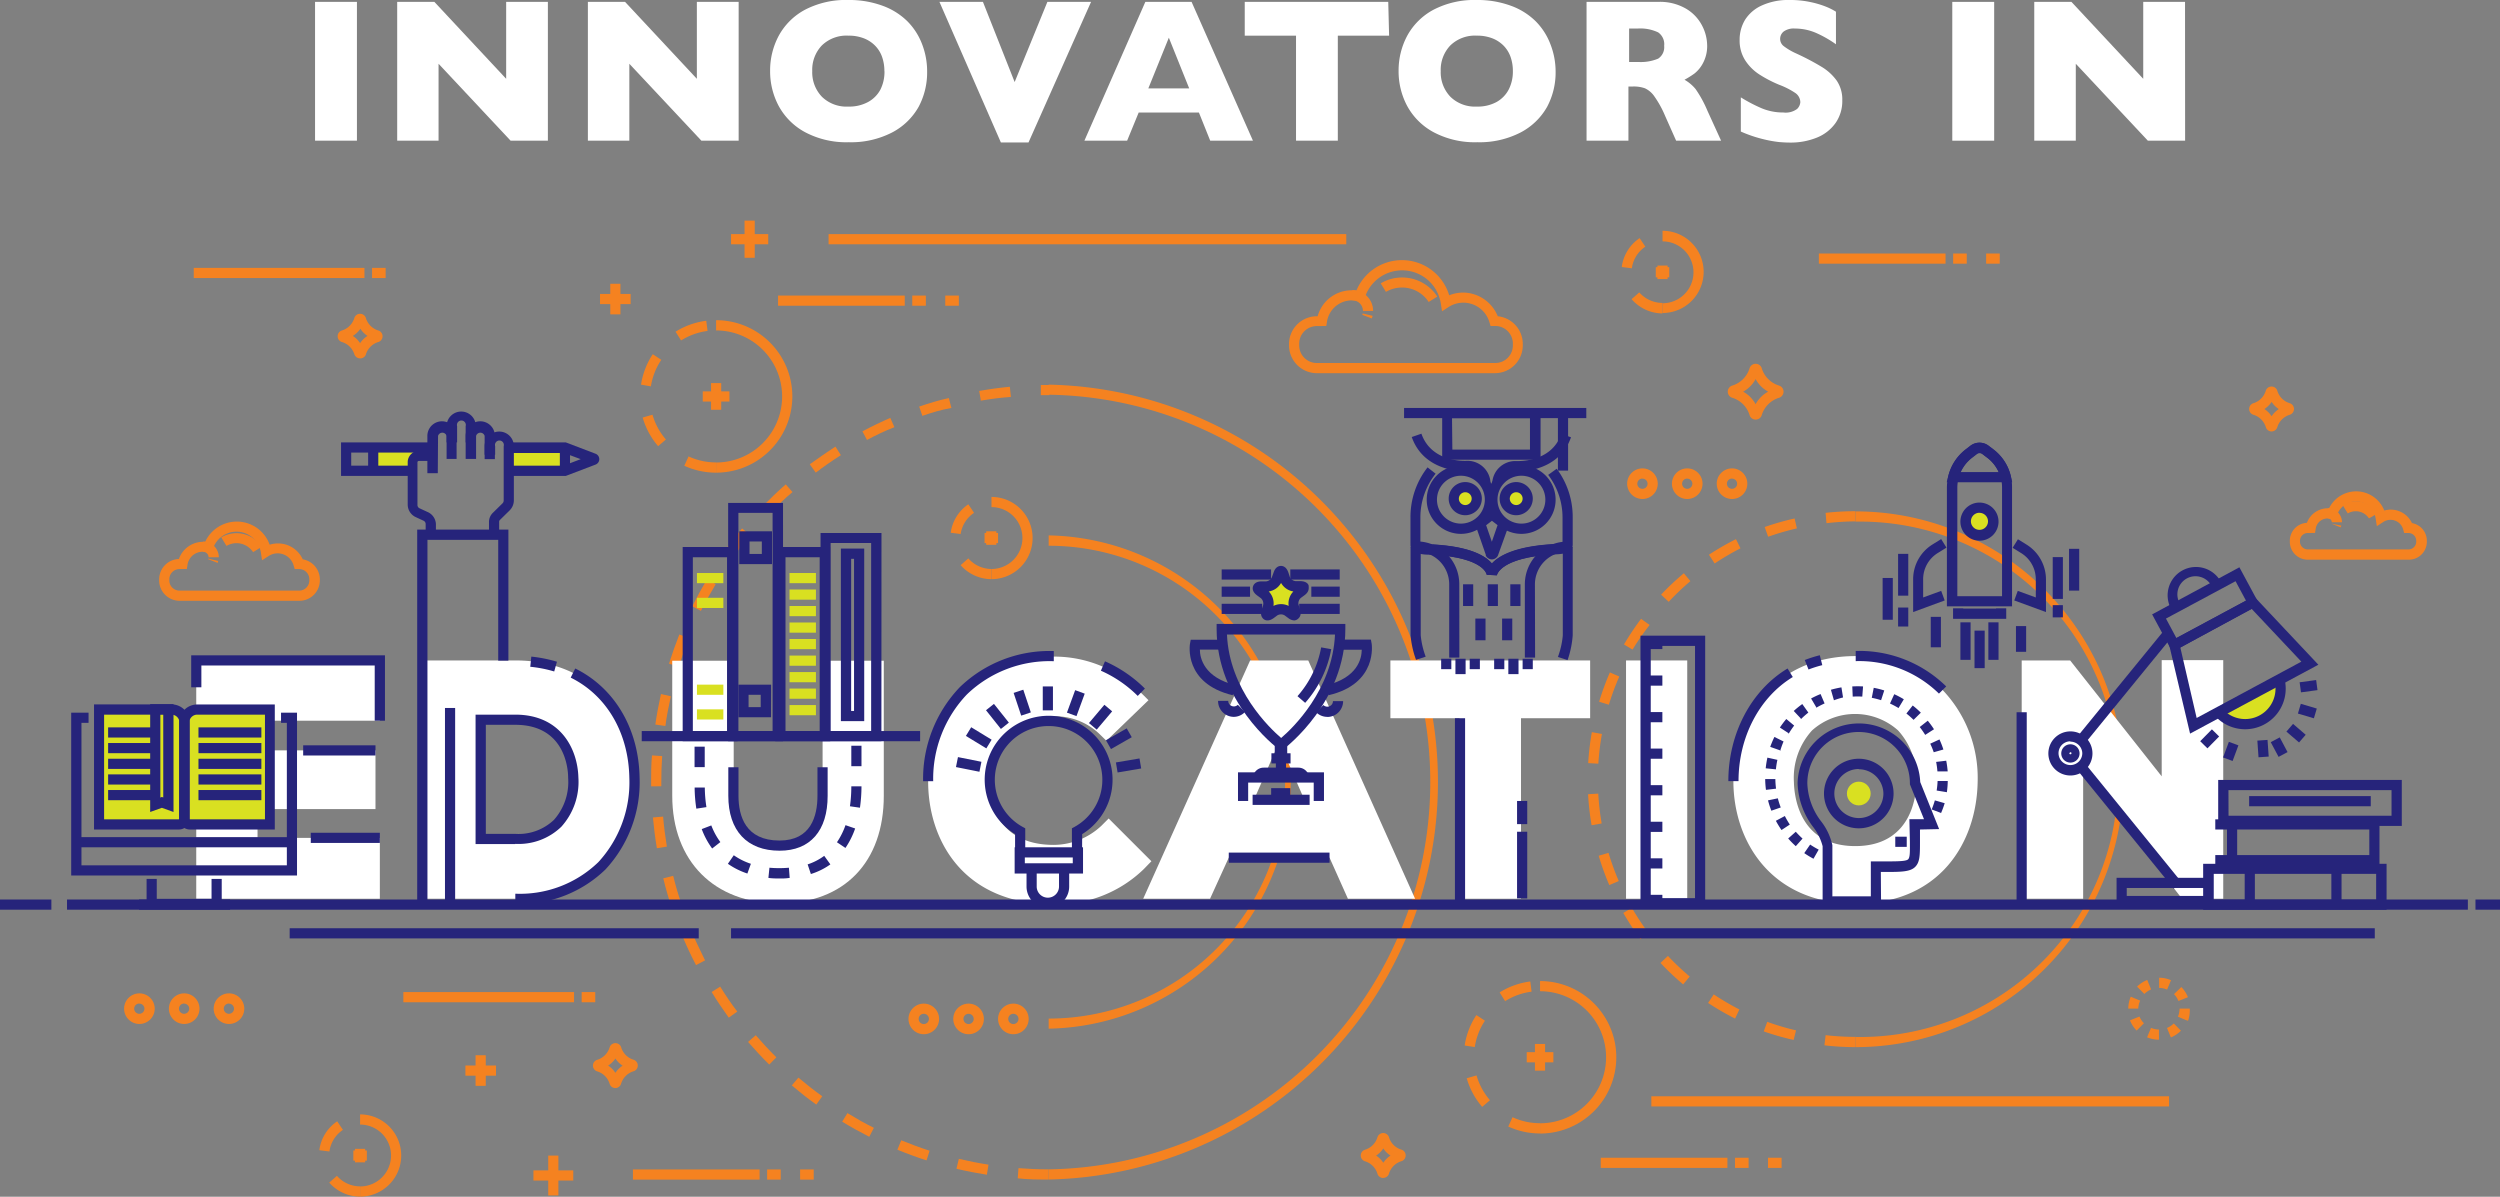 <svg xmlns="http://www.w3.org/2000/svg" viewBox="0 0 292.49 140.01"><rect x="0" y="0" width="292.49" height="140.01" fill="#808080" stroke="none"/><defs><style>.cls-1{fill:#fff;}.cls-2{fill:#f58220;}.cls-3{fill:#26247b;}.cls-4{fill:#d9e021;}</style></defs><title>img-banner-title-sm</title><g id="Layer_2" data-name="Layer 2"><g id="Layer_1-2" data-name="Layer 1"><path class="cls-1" d="M41.76,16.46h-4.9V.22h4.9Z"/><path class="cls-1" d="M64.1,16.46H59.74l-8.43-9v9H46.47V.22h4.35l8.4,9v-9H64.1Z"/><path class="cls-1" d="M86.42,16.46H82.06l-8.43-9v9H68.78V.22h4.35l8.4,9v-9h4.89Z"/><path class="cls-1" d="M108.47,8.33a8.55,8.55,0,0,1-1,4.18,7.58,7.58,0,0,1-3.12,3,10.47,10.47,0,0,1-5.05,1.13,10.27,10.27,0,0,1-5.1-1.17,7.62,7.62,0,0,1-3.1-3.08,8.6,8.6,0,0,1-1-4.09,8.62,8.62,0,0,1,1-4.1,7.55,7.55,0,0,1,3.1-3.07A10.34,10.34,0,0,1,99.25,0a11.27,11.27,0,0,1,4,.67,8,8,0,0,1,2.9,1.81,7.62,7.62,0,0,1,1.72,2.66A8.79,8.79,0,0,1,108.47,8.33Zm-5,0a4.94,4.94,0,0,0-.27-1.67,3.56,3.56,0,0,0-.81-1.31,3.78,3.78,0,0,0-1.33-.87,4.92,4.92,0,0,0-1.82-.31,4.13,4.13,0,0,0-3.09,1.15,4.12,4.12,0,0,0-1.12,3,4.13,4.13,0,0,0,1.13,3,4.12,4.12,0,0,0,3.09,1.15,4.62,4.62,0,0,0,2.3-.53A3.55,3.55,0,0,0,103,10.49,4.61,4.61,0,0,0,103.48,8.33Z"/><path class="cls-1" d="M127.65.22l-7.32,16.45h-3.23L109.91.22H115l3.71,9.38L122.54.22Z"/><path class="cls-1" d="M146.59,16.46h-5l-1.32-3.29h-7.05l-1.35,3.29h-5L134,.22h5.41Zm-7.46-6.12-2.38-5.93-2.4,5.93Z"/><path class="cls-1" d="M162.52,4.17h-6V16.46h-4.89V4.17h-6V.22h16.79Z"/><path class="cls-1" d="M182,8.33a8.55,8.55,0,0,1-1,4.18,7.58,7.58,0,0,1-3.12,3,10.47,10.47,0,0,1-5.05,1.13,10.27,10.27,0,0,1-5.1-1.17,7.62,7.62,0,0,1-3.1-3.08,8.6,8.6,0,0,1-1-4.09,8.62,8.62,0,0,1,1-4.1,7.55,7.55,0,0,1,3.1-3.07A10.34,10.34,0,0,1,172.76,0a11.27,11.27,0,0,1,4,.67,8,8,0,0,1,2.9,1.81,7.62,7.62,0,0,1,1.72,2.66A8.79,8.79,0,0,1,182,8.33Zm-5,0a4.94,4.94,0,0,0-.27-1.67,3.56,3.56,0,0,0-.81-1.31,3.78,3.78,0,0,0-1.33-.87,4.92,4.92,0,0,0-1.82-.31,4.13,4.13,0,0,0-3.09,1.15,4.12,4.12,0,0,0-1.12,3,4.13,4.13,0,0,0,1.13,3,4.12,4.12,0,0,0,3.09,1.15,4.62,4.62,0,0,0,2.3-.53,3.55,3.55,0,0,0,1.44-1.48A4.61,4.61,0,0,0,177,8.33Z"/><path class="cls-1" d="M201.36,16.46h-5.26l-1.28-2.88a12,12,0,0,0-1.27-2.31,2.73,2.73,0,0,0-1.1-.94,3.89,3.89,0,0,0-1.38-.21h-.55v6.34h-4.9V.22H194a6.06,6.06,0,0,1,3.3.82,4.92,4.92,0,0,1,1.86,2,5.11,5.11,0,0,1,.57,2.23,4.21,4.21,0,0,1-.47,2.08,3.81,3.81,0,0,1-1,1.24,9.92,9.92,0,0,1-1.18.74,4.68,4.68,0,0,1,1.29,1.08,13.62,13.62,0,0,1,1.39,2.54ZM194.7,5.36A1.68,1.68,0,0,0,194,3.79a4.86,4.86,0,0,0-2.4-.45h-1V7.25h1.05A5.29,5.29,0,0,0,194,6.86,1.6,1.6,0,0,0,194.7,5.36Z"/><path class="cls-1" d="M215.54,11.74a4.48,4.48,0,0,1-.78,2.64,4.93,4.93,0,0,1-2.17,1.71,8.13,8.13,0,0,1-3.2.59q-.5,0-1.24-.06a14,14,0,0,1-1.95-.36,15.27,15.27,0,0,1-2.53-.87v-4a17.82,17.82,0,0,0,2.42,1.27,6.47,6.47,0,0,0,2.55.5,2.23,2.23,0,0,0,1.62-.42,1.22,1.22,0,0,0,.37-.78,1.33,1.33,0,0,0-.63-1.11,9,9,0,0,0-1.84-.93,14.55,14.55,0,0,1-2.34-1.22,5.55,5.55,0,0,1-1.65-1.66,4.27,4.27,0,0,1-.64-2.36,4.48,4.48,0,0,1,.64-2.37,4.48,4.48,0,0,1,2-1.69A7.46,7.46,0,0,1,209.39,0a11.28,11.28,0,0,1,2.51.26,10.88,10.88,0,0,1,1.9.59,7.59,7.59,0,0,1,1,.52V5.18a13.36,13.36,0,0,0-2.22-1.28A6.2,6.2,0,0,0,210,3.34a2,2,0,0,0-1.32.35,1.1,1.1,0,0,0-.41.87,1.06,1.06,0,0,0,.41.83,7.2,7.2,0,0,0,1.46.86,29.26,29.26,0,0,1,3,1.58,5.93,5.93,0,0,1,1.76,1.62A3.92,3.92,0,0,1,215.54,11.74Z"/><path class="cls-1" d="M233.31,16.46h-4.9V.22h4.9Z"/><path class="cls-1" d="M255.65,16.46h-4.36l-8.43-9v9H238V.22h4.35l8.4,9v-9h4.89Z"/><path class="cls-2" d="M217.09,122.51a31.72,31.72,0,0,1-3.64-.21l.14-1.19a30.58,30.58,0,0,0,3.51.2Zm-7.24-.84a31.31,31.31,0,0,1-3.5-1l.41-1.12a30.13,30.13,0,0,0,3.37,1Zm-6.85-2.5a31.46,31.46,0,0,1-3.16-1.83l.66-1a30.29,30.29,0,0,0,3,1.76Zm-6.08-4a31.73,31.73,0,0,1-2.65-2.51l.87-.82a30.53,30.53,0,0,0,2.55,2.41Zm-5-5.31a31.54,31.54,0,0,1-2-3.05l1-.6a30.3,30.3,0,0,0,1.93,2.93Zm-3.64-6.31a31.27,31.27,0,0,1-1.24-3.43l1.15-.34a30,30,0,0,0,1.2,3.3Zm-2.07-7a31.61,31.61,0,0,1-.41-3.63l1.19-.07a30.39,30.39,0,0,0,.4,3.49Zm.79-7.2-1.19-.07a31.66,31.66,0,0,1,.43-3.62l1.18.21A30.36,30.36,0,0,0,187,89.35Zm1.23-6.9-1.14-.35a31.29,31.29,0,0,1,1.26-3.43l1.1.48A30,30,0,0,0,188.23,82.45ZM191,76l-1-.6a31.55,31.55,0,0,1,2-3l1,.72A30.16,30.16,0,0,0,191,76Zm4.21-5.61-.87-.82a31.62,31.62,0,0,1,2.66-2.5l.77.92A30.42,30.42,0,0,0,195.23,70.41Zm5.38-4.49-.65-1a31.37,31.37,0,0,1,3.16-1.82l.53,1.07A30.27,30.27,0,0,0,200.62,65.92Zm6.27-3.12-.4-1.12a31.06,31.06,0,0,1,3.5-1l.27,1.16A29.92,29.92,0,0,0,206.89,62.79Zm6.83-1.58L213.59,60a31.68,31.68,0,0,1,3.49-.19h0V61h0A30.52,30.52,0,0,0,213.72,61.21Z"/><path class="cls-2" d="M217.09,122.51v-1.19a30.15,30.15,0,1,0,0-60.29V59.83a31.34,31.34,0,1,1,0,62.68Z"/><path class="cls-2" d="M83.78,55.3a8.85,8.85,0,0,1-3.72-.81l.5-1.09a7.66,7.66,0,0,0,3.22.7ZM77,52.2a8.84,8.84,0,0,1-1.81-3.35l1.15-.33a7.65,7.65,0,0,0,1.57,2.9Zm-.87-7L75,45a8.82,8.82,0,0,1,1.37-3.56l1,.66A7.63,7.63,0,0,0,76.15,45.22Zm3.54-5.39-.63-1a8.82,8.82,0,0,1,3.59-1.28l.15,1.19A7.63,7.63,0,0,0,79.69,39.83Z"/><path class="cls-2" d="M83.78,55.3V54.11a7.72,7.72,0,0,0,0-15.45V37.46a8.92,8.92,0,0,1,0,17.84Z"/><path class="cls-2" d="M122.69,138c-1.21,0-2.43,0-3.62-.14l.09-1.19c1.17.09,2.36.14,3.53.14Zm-7.23-.56c-1.19-.19-2.39-.42-3.56-.7l.28-1.16c1.14.27,2.31.5,3.47.68Zm-7.06-1.68c-1.15-.37-2.29-.79-3.41-1.25l.45-1.1c1.09.45,2.2.86,3.32,1.22ZM101.7,133c-1.08-.55-2.14-1.14-3.17-1.77l.62-1c1,.61,2,1.19,3.09,1.72Zm-6.2-3.77c-1-.71-1.94-1.46-2.86-2.24l.77-.91c.9.76,1.83,1.49,2.79,2.18ZM90,124.55c-.86-.85-1.69-1.74-2.48-2.65l.9-.78c.77.89,1.58,1.76,2.41,2.58Zm-4.74-5.49c-.71-1-1.4-2-2-3l1-.63c.62,1,1.29,2,2,2.92Zm-3.83-6.15c-.56-1.07-1.08-2.17-1.54-3.28l1.1-.47c.46,1.08,1,2.15,1.5,3.2Zm-2.83-6.67c-.38-1.14-.72-2.32-1-3.48l1.16-.29c.28,1.14.61,2.28,1,3.39Zm-1.75-7c-.2-1.19-.35-2.4-.46-3.6l1.19-.1c.1,1.17.25,2.35.44,3.51ZM76.18,92q0-.24,0-.48c0-1,0-2.1.1-3.14l1.19.08c-.07,1-.1,2-.1,3.06,0,.16,0,.31,0,.47Zm1.67-7.06-1.18-.17c.17-1.19.4-2.4.66-3.57l1.16.26C78.24,82.59,78,83.76,77.85,84.92ZM79.41,78l-1.14-.35c.36-1.15.77-2.3,1.21-3.42l1.11.44C80.16,75.79,79.76,76.91,79.41,78ZM82,71.47,81,70.94c.53-1.08,1.12-2.15,1.73-3.19l1,.61C83.12,69.37,82.55,70.41,82,71.47Zm3.61-6.07-1-.69c.69-1,1.44-2,2.21-2.88l.92.76C87,63.49,86.33,64.43,85.65,65.39ZM90.16,60l-.86-.83c.84-.86,1.72-1.71,2.63-2.5l.79.9C91.84,58.29,91,59.11,90.16,60Zm5.3-4.68-.72-1c1-.72,2-1.42,3-2.07l.64,1C97.37,53.89,96.4,54.57,95.46,55.28Zm6-3.8-.56-1.05c1.06-.57,2.16-1.1,3.26-1.58l.48,1.09C103.52,50.41,102.45,50.93,101.42,51.48Zm6.47-2.82-.39-1.13c1.14-.39,2.31-.75,3.47-1l.3,1.16C110.13,47.93,109,48.28,107.89,48.66Zm6.84-1.78-.21-1.18c1.18-.21,2.39-.38,3.59-.49l.12,1.19C117.06,46.52,115.88,46.68,114.72,46.88Zm7-.69,0-1.19h1v1.19Z"/><path class="cls-2" d="M122.69,138v-1.19a45.32,45.32,0,0,0,0-90.63V45a46.51,46.51,0,0,1,0,93Z"/><path class="cls-2" d="M122.69,120.36v-1.19a27.66,27.66,0,0,0,0-55.32V62.64a28.86,28.86,0,0,1,0,57.71Z"/><path class="cls-2" d="M252.59,121.64a3.61,3.61,0,0,1-1.39-.28l.46-1.1a2.42,2.42,0,0,0,.93.19Zm1.39-.27-.45-1.1a2.43,2.43,0,0,0,.79-.53l.84.85A3.61,3.61,0,0,1,254,121.37Zm-4-.8a3.6,3.6,0,0,1-.78-1.19l1.11-.45a2.42,2.42,0,0,0,.52.79Zm5.93-1.16-1.1-.46A2.42,2.42,0,0,0,255,118h1.19A3.62,3.62,0,0,1,256,119.41ZM250.17,118H249a3.62,3.62,0,0,1,.29-1.39l1.1.46A2.44,2.44,0,0,0,250.17,118Zm4.7-.89a2.41,2.41,0,0,0-.52-.8l.86-.83a3.61,3.61,0,0,1,.77,1.19Zm-4-.83-.84-.85a3.61,3.61,0,0,1,1.19-.78l.45,1.11A2.42,2.42,0,0,0,250.9,116.27Zm2.67-.5a2.41,2.41,0,0,0-.93-.2v-1.19a3.6,3.6,0,0,1,1.39.29Z"/><rect class="cls-2" x="47.19" y="116.07" width="19.97" height="1.19"/><rect class="cls-2" x="68.05" y="116.07" width="1.59" height="1.19"/><rect class="cls-2" x="22.67" y="31.34" width="19.97" height="1.19"/><rect class="cls-2" x="43.53" y="31.34" width="1.59" height="1.19"/><rect class="cls-2" x="91.03" y="34.58" width="14.82" height="1.19"/><rect class="cls-2" x="106.73" y="34.58" width="1.59" height="1.19"/><rect class="cls-2" x="110.59" y="34.58" width="1.59" height="1.19"/><rect class="cls-2" x="74.05" y="136.82" width="14.82" height="1.19"/><rect class="cls-2" x="89.75" y="136.82" width="1.59" height="1.19"/><rect class="cls-2" x="93.61" y="136.82" width="1.59" height="1.19"/><rect class="cls-2" x="212.8" y="29.66" width="14.82" height="1.19"/><rect class="cls-2" x="228.51" y="29.66" width="1.59" height="1.19"/><rect class="cls-2" x="232.37" y="29.66" width="1.59" height="1.19"/><rect class="cls-2" x="96.94" y="27.39" width="60.57" height="1.19"/><rect class="cls-2" x="187.28" y="135.45" width="14.82" height="1.19"/><rect class="cls-2" x="202.99" y="135.45" width="1.59" height="1.19"/><rect class="cls-2" x="206.85" y="135.45" width="1.59" height="1.19"/><rect class="cls-2" x="193.2" y="128.26" width="60.57" height="1.19"/><rect class="cls-2" x="70.2" y="34.39" width="3.58" height="1.19"/><rect class="cls-2" x="71.4" y="33.2" width="1.19" height="3.58"/><rect class="cls-2" x="54.45" y="124.66" width="3.58" height="1.19"/><rect class="cls-2" x="55.64" y="123.46" width="1.19" height="3.58"/><rect class="cls-2" x="62.41" y="136.93" width="4.66" height="1.19"/><rect class="cls-2" x="64.14" y="135.2" width="1.19" height="4.66"/><rect class="cls-2" x="85.53" y="27.39" width="4.35" height="1.19"/><rect class="cls-2" x="87.11" y="25.81" width="1.19" height="4.35"/><rect class="cls-2" x="82.22" y="45.79" width="3.12" height="1.19"/><rect class="cls-2" x="83.19" y="44.82" width="1.19" height="3.12"/><path class="cls-2" d="M194.51,36.67A4.82,4.82,0,0,1,190.89,35l.9-.79a3.62,3.62,0,0,0,2.72,1.23Zm-3.59-5.28-1.18-.15a4.81,4.81,0,0,1,2.09-3.38l.67,1A3.62,3.62,0,0,0,190.92,31.39Z"/><path class="cls-2" d="M194.51,36.67V35.48a3.62,3.62,0,1,0,0-7.24V27a4.81,4.81,0,1,1,0,9.62Z"/><rect class="cls-2" x="193.72" y="31.26" width="1.58" height="1.19"/><rect class="cls-2" x="193.91" y="31.07" width="1.19" height="1.58"/><path class="cls-2" d="M116,67.76a4.82,4.82,0,0,1-3.61-1.64l.9-.79A3.62,3.62,0,0,0,116,66.57Zm-3.59-5.28-1.18-.15A4.81,4.81,0,0,1,113.29,59l.67,1A3.62,3.62,0,0,0,112.39,62.48Z"/><path class="cls-2" d="M116,67.76V66.57a3.62,3.62,0,0,0,0-7.24V58.14a4.81,4.81,0,0,1,0,9.62Z"/><rect class="cls-2" x="115.19" y="62.35" width="1.58" height="1.19"/><rect class="cls-2" x="115.38" y="62.16" width="1.19" height="1.58"/><path class="cls-2" d="M42.13,140a4.82,4.82,0,0,1-3.61-1.64l.9-.79a3.62,3.62,0,0,0,2.72,1.23Zm-3.59-5.28-1.18-.15a4.81,4.81,0,0,1,2.09-3.38l.67,1A3.62,3.62,0,0,0,38.54,134.73Z"/><path class="cls-2" d="M42.13,140v-1.19a3.62,3.62,0,1,0,0-7.24v-1.19a4.81,4.81,0,1,1,0,9.62Z"/><rect class="cls-2" x="41.34" y="134.6" width="1.58" height="1.19"/><rect class="cls-2" x="41.53" y="134.41" width="1.19" height="1.58"/><path class="cls-2" d="M180.18,132.61a8.85,8.85,0,0,1-3.72-.81l.5-1.09a7.66,7.66,0,0,0,3.22.7Zm-6.77-3.11a8.84,8.84,0,0,1-1.81-3.35l1.15-.33a7.65,7.65,0,0,0,1.57,2.9Zm-.87-7-1.18-.18a8.82,8.82,0,0,1,1.37-3.56l1,.66A7.63,7.63,0,0,0,172.54,122.53Zm3.54-5.39-.63-1a8.81,8.81,0,0,1,3.59-1.28l.15,1.19A7.62,7.62,0,0,0,176.08,117.14Z"/><path class="cls-2" d="M180.18,132.61v-1.19a7.72,7.72,0,0,0,0-15.45v-1.19a8.92,8.92,0,0,1,0,17.84Z"/><rect class="cls-2" x="178.62" y="123.1" width="3.12" height="1.19"/><rect class="cls-2" x="179.58" y="122.14" width="1.19" height="3.12"/><g id="_Group_" data-name="&lt;Group&gt;"><g id="_Group_2" data-name="&lt;Group&gt;"><path class="cls-2" d="M29.61,64.6a2.31,2.31,0,0,0-3.11-.73l-.61-1a3.5,3.5,0,0,1,4.72,1.11Z"/></g><g id="_Group_3" data-name="&lt;Group&gt;"><path class="cls-2" d="M35,70.29H21a2.39,2.39,0,0,1-2.38-2.38v-.13a2.39,2.39,0,0,1,2.31-2.38,3,3,0,0,1,3.07-2,4.08,4.08,0,0,1,7.55.33,3.13,3.13,0,0,1,1-.15,3.16,3.16,0,0,1,2.87,1.86,2.39,2.39,0,0,1,2,2.36v.13A2.39,2.39,0,0,1,35,70.29ZM21,66.58a1.19,1.19,0,0,0-1.19,1.19v.13A1.19,1.19,0,0,0,21,69.1H35a1.19,1.19,0,0,0,1.19-1.19v-.13A1.19,1.19,0,0,0,35,66.58h-.52l-.13-.43a1.94,1.94,0,0,0-2.92-1.1l-.77.5-.14-.91a2.89,2.89,0,0,0-5.61-.42l-.17.55-.56-.15a1.78,1.78,0,0,0-2.24,1.45l-.08.5Z"/></g><g id="_Group_4" data-name="&lt;Group&gt;"><path class="cls-2" d="M25.47,65.86l-1.11-.43,0-.08,1.16.28A1.8,1.8,0,0,1,25.47,65.86Z"/></g><g id="_Group_5" data-name="&lt;Group&gt;"><path class="cls-2" d="M25.6,65.2H24.4a.64.64,0,0,0-.64-.64V63.36A1.84,1.84,0,0,1,25.6,65.2Z"/></g></g><g id="_Group_6" data-name="&lt;Group&gt;"><g id="_Group_7" data-name="&lt;Group&gt;"><path class="cls-2" d="M167.15,35.33a3.72,3.72,0,0,0-5-1.18l-.61-1a4.91,4.91,0,0,1,6.62,1.55Z"/></g><g id="_Group_8" data-name="&lt;Group&gt;"><path class="cls-2" d="M174.91,43.66H154.06a3.26,3.26,0,0,1-3.25-3.25v-.2A3.26,3.26,0,0,1,154.06,37h.1a4.12,4.12,0,0,1,4.53-3,5.77,5.77,0,0,1,10.86.55,4.35,4.35,0,0,1,1.63-.32A4.41,4.41,0,0,1,175.23,37a3.26,3.26,0,0,1,2.93,3.24v.2A3.26,3.26,0,0,1,174.91,43.66Zm-20.85-5.51A2.06,2.06,0,0,0,152,40.21v.2a2.06,2.06,0,0,0,2.06,2.06h20.85A2.06,2.06,0,0,0,177,40.4v-.2a2.06,2.06,0,0,0-2.06-2.06h-.55l-.13-.43a3.18,3.18,0,0,0-4.78-1.79l-.77.5-.14-.91a4.58,4.58,0,0,0-8.9-.66l-.17.55-.56-.15a2.94,2.94,0,0,0-3.69,2.39l-.08.5Z"/></g><g id="_Group_9" data-name="&lt;Group&gt;"><path class="cls-2" d="M160.49,37.26l-1.11-.43a1.25,1.25,0,0,0,.05-.16l1.16.28A2.48,2.48,0,0,1,160.49,37.26Z"/></g><g id="_Group_10" data-name="&lt;Group&gt;"><path class="cls-2" d="M160.65,36.38h-1.19a1.25,1.25,0,0,0-1.25-1.25V33.94A2.44,2.44,0,0,1,160.65,36.38Z"/></g></g><g id="_Group_11" data-name="&lt;Group&gt;"><g id="_Group_12" data-name="&lt;Group&gt;"><path class="cls-2" d="M277.16,60.65a1.84,1.84,0,0,0-2.48-.58l-.61-1a3,3,0,0,1,4.1,1Z"/></g><g id="_Group_13" data-name="&lt;Group&gt;"><path class="cls-2" d="M281.77,65.48H270a2.1,2.1,0,0,1-2.1-2.1v-.11a2.1,2.1,0,0,1,2-2.1,2.61,2.61,0,0,1,2.59-1.7,3.53,3.53,0,0,1,6.46.26,2.74,2.74,0,0,1,3.24,1.47,2.1,2.1,0,0,1,1.74,2.07v.11A2.1,2.1,0,0,1,281.77,65.48ZM270,62.36a.91.91,0,0,0-.91.9v.11a.91.91,0,0,0,.91.91h11.79a.91.91,0,0,0,.9-.91v-.11a.91.91,0,0,0-.9-.9h-.51l-.12-.43a1.54,1.54,0,0,0-2.31-.87l-.77.5-.14-.91a2.33,2.33,0,0,0-4.53-.34l-.17.55-.55-.15a1.4,1.4,0,0,0-1.76,1.14l-.08.5Z"/></g><g id="_Group_14" data-name="&lt;Group&gt;"><path class="cls-2" d="M273.85,61.7l-1.11-.44,1.18.23A1.61,1.61,0,0,1,273.85,61.7Z"/></g><g id="_Group_15" data-name="&lt;Group&gt;"><path class="cls-2" d="M274,61.1h-1.19a.45.45,0,0,0-.45-.45V59.46A1.64,1.64,0,0,1,274,61.1Z"/></g></g><path class="cls-2" d="M16.3,119.8A1.79,1.79,0,1,1,18.1,118,1.79,1.79,0,0,1,16.3,119.8Zm0-2.39a.6.6,0,1,0,.6.6A.6.6,0,0,0,16.3,117.42Z"/><path class="cls-2" d="M21.54,119.8A1.79,1.79,0,1,1,23.34,118,1.79,1.79,0,0,1,21.54,119.8Zm0-2.39a.6.6,0,1,0,.6.6A.6.6,0,0,0,21.54,117.42Z"/><path class="cls-2" d="M26.78,119.8A1.79,1.79,0,1,1,28.58,118,1.79,1.79,0,0,1,26.78,119.8Zm0-2.39a.6.6,0,1,0,.6.6A.6.6,0,0,0,26.78,117.42Z"/><path class="cls-2" d="M108.08,121a1.79,1.79,0,1,1,1.79-1.79A1.79,1.79,0,0,1,108.08,121Zm0-2.39a.6.6,0,1,0,.6.6A.6.6,0,0,0,108.08,118.61Z"/><path class="cls-2" d="M113.32,121a1.79,1.79,0,1,1,1.79-1.79A1.79,1.79,0,0,1,113.32,121Zm0-2.39a.6.6,0,1,0,.6.6A.6.6,0,0,0,113.32,118.61Z"/><path class="cls-2" d="M118.56,121a1.79,1.79,0,1,1,1.79-1.79A1.79,1.79,0,0,1,118.56,121Zm0-2.39a.6.6,0,1,0,.6.6A.6.6,0,0,0,118.56,118.61Z"/><path class="cls-2" d="M192.16,58.38a1.79,1.79,0,1,1,1.79-1.79A1.79,1.79,0,0,1,192.16,58.38Zm0-2.39a.6.6,0,1,0,.6.6A.6.6,0,0,0,192.16,56Z"/><path class="cls-2" d="M197.4,58.38a1.79,1.79,0,1,1,1.79-1.79A1.79,1.79,0,0,1,197.4,58.38Zm0-2.39a.6.6,0,1,0,.6.6A.6.6,0,0,0,197.4,56Z"/><path class="cls-2" d="M202.64,58.38a1.79,1.79,0,1,1,1.79-1.79A1.79,1.79,0,0,1,202.64,58.38Zm0-2.39a.6.6,0,1,0,.6.6A.6.6,0,0,0,202.64,56Z"/><path class="cls-2" d="M205.4,49.09a.74.74,0,0,1-.69-.47,3.06,3.06,0,0,0-2.1-2.1.75.75,0,0,1,0-1.39,3.06,3.06,0,0,0,2.1-2.1.75.75,0,0,1,1.39,0,3.06,3.06,0,0,0,2.1,2.1.75.75,0,0,1,0,1.39,3.06,3.06,0,0,0-2.1,2.1A.74.74,0,0,1,205.4,49.09Zm-1.47-3.27a3.64,3.64,0,0,1,1.47,1.47,3.64,3.64,0,0,1,1.47-1.47,3.64,3.64,0,0,1-1.47-1.47A3.64,3.64,0,0,1,203.93,45.83Z"/><path class="cls-2" d="M265.77,50.48a.71.71,0,0,1-.66-.45,2.19,2.19,0,0,0-1.52-1.52.71.71,0,0,1,0-1.32,2.19,2.19,0,0,0,1.51-1.52.71.71,0,0,1,1.32,0,2.19,2.19,0,0,0,1.52,1.52.71.71,0,0,1,0,1.32h0A2.19,2.19,0,0,0,266.43,50,.71.71,0,0,1,265.77,50.48Zm-.84-2.62a2.85,2.85,0,0,1,.84.84,2.84,2.84,0,0,1,.84-.84,2.85,2.85,0,0,1-.84-.84A2.85,2.85,0,0,1,264.93,47.85Z"/><path class="cls-2" d="M72,127.3a.71.71,0,0,1-.66-.45,2.19,2.19,0,0,0-1.52-1.52.71.71,0,0,1,0-1.32,2.19,2.19,0,0,0,1.52-1.52.71.71,0,0,1,1.32,0A2.19,2.19,0,0,0,74.17,124a.71.71,0,0,1,0,1.32,2.19,2.19,0,0,0-1.52,1.52A.71.71,0,0,1,72,127.3Zm-.84-2.62a2.85,2.85,0,0,1,.84.84,2.85,2.85,0,0,1,.84-.84,2.85,2.85,0,0,1-.84-.84A2.85,2.85,0,0,1,71.15,124.67Z"/><path class="cls-2" d="M161.83,137.82a.71.71,0,0,1-.66-.45,2.19,2.19,0,0,0-1.52-1.52.71.71,0,0,1,0-1.32,2.19,2.19,0,0,0,1.52-1.52.71.71,0,0,1,.66-.45h0a.71.71,0,0,1,.66.45,2.19,2.19,0,0,0,1.52,1.51.71.71,0,0,1,0,1.32h0a2.19,2.19,0,0,0-1.52,1.52.71.71,0,0,1-.66.45ZM161,135.2a2.85,2.85,0,0,1,.84.84,2.85,2.85,0,0,1,.84-.84,2.85,2.85,0,0,1-.84-.84A2.85,2.85,0,0,1,161,135.2Z"/><path class="cls-2" d="M42.13,41.93h0a.71.71,0,0,1-.66-.45A2.19,2.19,0,0,0,39.95,40a.71.71,0,0,1,0-1.32,2.19,2.19,0,0,0,1.52-1.52.71.71,0,0,1,.66-.45h0a.71.71,0,0,1,.66.45,2.19,2.19,0,0,0,1.52,1.52.71.71,0,0,1,0,1.32h0a2.19,2.19,0,0,0-1.52,1.52A.71.71,0,0,1,42.13,41.93Zm-.84-2.62a2.85,2.85,0,0,1,.84.84A2.85,2.85,0,0,1,43,39.3a2.85,2.85,0,0,1-.84-.84A2.85,2.85,0,0,1,41.28,39.3Z"/><g id="_Group_16" data-name="&lt;Group&gt;"><rect class="cls-3" x="85.53" y="108.6" width="192.31" height="1.19"/></g><g id="_Group_17" data-name="&lt;Group&gt;"><rect class="cls-3" x="33.89" y="108.6" width="47.86" height="1.19"/></g><g id="_Group_18" data-name="&lt;Group&gt;"><rect class="cls-3" y="105.24" width="6.01" height="1.19"/></g><g id="_Group_19" data-name="&lt;Group&gt;"><rect class="cls-3" x="289.62" y="105.24" width="2.87" height="1.19"/></g><polygon class="cls-1" points="22.96 105.15 44.44 105.15 44.44 98.03 30.13 98.03 30.13 94.66 43.93 94.66 43.93 87.79 30.13 87.79 30.13 84.32 44.44 84.32 44.44 77.27 22.96 77.27 22.96 105.15"/><polygon class="cls-3" points="45.04 84.32 43.84 84.32 43.84 77.86 23.56 77.86 23.56 80.41 22.37 80.41 22.37 76.67 45.04 76.67 45.04 84.32"/><rect class="cls-3" x="35.47" y="87.2" width="8.46" height="1.19"/><rect class="cls-3" x="36.36" y="97.43" width="8.08" height="1.19"/><path class="cls-1" d="M60.29,77.27H49.08v27.88H60.29a13.76,13.76,0,0,0,10.1-3.86A14.37,14.37,0,0,0,74.23,91C74.11,84.15,69.75,77.27,60.29,77.27Zm-4,6.94h4c4.86,0,6.69,3.5,6.78,6.78a7.25,7.25,0,0,1-1.84,5.33,6.61,6.61,0,0,1-4.95,1.82h-4Z"/><path class="cls-3" d="M60.29,105.75v-1.19A13.18,13.18,0,0,0,70,100.87,13.77,13.77,0,0,0,73.63,91c-.09-5.27-2.66-9.65-6.86-11.72l.53-1.07c4.62,2.28,7.43,7.05,7.53,12.77a15,15,0,0,1-4,10.75A14.34,14.34,0,0,1,60.29,105.75Zm0-7H55.64V83.61h4.65c5.3,0,7.29,4,7.38,7.36a7.83,7.83,0,0,1-2,5.76A7.19,7.19,0,0,1,60.29,98.73Zm-3.45-1.19h3.45a6,6,0,0,0,4.52-1.64A6.66,6.66,0,0,0,66.47,91c0-1.45-.6-6.2-6.18-6.2H56.84Zm8-19a14.72,14.72,0,0,0-2.8-.55l.12-1.19a15.92,15.92,0,0,1,3,.6Z"/><path class="cls-1" d="M96.24,93.1c0,2.18-.65,5.83-5,5.83-3.48,0-5.4-2.07-5.4-5.83V77.3H78.65V93.1c0,7.65,4.91,12.59,12.52,12.59s12.23-4.83,12.23-12.59V77.3H96.24Z"/><path class="cls-3" d="M91.21,99.53c-3.81,0-6-2.34-6-6.43V89.77h1.19V93.1c0,2.39.83,5.24,4.8,5.24,3.67,0,4.44-2.85,4.44-5.24V89.77h1.19V93.1C96.84,97.19,94.79,99.53,91.21,99.53Z"/><path class="cls-3" d="M91.35,102.78c-.5,0-1,0-1.45-.07l.12-1.19a13.22,13.22,0,0,0,2.28,0l.09,1.19C92,102.77,91.7,102.78,91.35,102.78Zm3.52-.52-.38-1.13a6.81,6.81,0,0,0,1.94-1l.72,1A8,8,0,0,1,94.86,102.26Zm-7.43-.06a8.79,8.79,0,0,1-2.28-1.14l.69-1a7.6,7.6,0,0,0,2,1Zm-4.12-2.93A9.25,9.25,0,0,1,82.1,97l1.12-.43a8.08,8.08,0,0,0,1.06,1.95Zm15.6-.06-1-.67a8.55,8.55,0,0,0,1-2l1.13.39A9.72,9.72,0,0,1,98.91,99.21Zm-17.45-4.6a16.71,16.71,0,0,1-.2-2.47h1.19a15.56,15.56,0,0,0,.19,2.29Zm19.15-.11-1.18-.17A16.61,16.61,0,0,0,99.6,92h1.19A17.77,17.77,0,0,1,100.61,94.5ZM82.45,89.75H81.26V87.36h1.19Zm18.34-.11H99.6V87.25h1.19Z"/><path class="cls-1" d="M134.71,100.76l-5-5-.85.85a8.23,8.23,0,0,1-5.56,2.24c-7,0-7.57-5.7-7.58-7.45a7.86,7.86,0,0,1,2.12-5.6,7.38,7.38,0,0,1,5.46-2,7.53,7.53,0,0,1,5.32,2.06l.83.81,4.92-4.75-.87-.86a14.28,14.28,0,0,0-10.2-4.24,14.52,14.52,0,0,0-10.59,4.05,14.91,14.91,0,0,0-4.12,10.59c0,6.61,3.91,14.34,14.71,14.34a14.63,14.63,0,0,0,10.53-4.13Z"/><path class="cls-3" d="M133.11,81.42a14.24,14.24,0,0,0-4.31-2.95l.48-1.1a15.44,15.44,0,0,1,4.67,3.19Z"/><path class="cls-3" d="M108,91.4a15.51,15.51,0,0,1,4.29-11,15.11,15.11,0,0,1,11-4.23v1.19a13.94,13.94,0,0,0-10.16,3.88,14.31,14.31,0,0,0-3.95,10.16Z"/><path class="cls-1" d="M146.26,77.27l-12.51,27.88h7.82l2.19-4.81h11.79l2.15,4.81h7.86L153.06,77.27Zm.49,16.21,2.91-6.67,2.91,6.67Z"/><polygon class="cls-1" points="162.67 84.03 170.75 84.03 170.75 105.15 177.95 105.15 177.95 84.03 186.04 84.03 186.04 77.27 162.67 77.27 162.67 84.03"/><rect class="cls-1" x="190.24" y="77.27" width="7.16" height="27.88"/><path class="cls-1" d="M217.11,76.76c-9.83,0-14.31,7.59-14.31,14.63s4.42,14.34,14.31,14.34,14.19-7.22,14.27-14.37a14.91,14.91,0,0,0-4.1-10.63A13.92,13.92,0,0,0,217.11,76.76ZM212,85.46a7.54,7.54,0,0,1,10.07,0,8.32,8.32,0,0,1,2.14,6c0,1.77-.64,7.53-7.15,7.53s-7.14-5.74-7.18-7.5A8.24,8.24,0,0,1,212,85.46Z"/><path class="cls-3" d="M203.4,91.39h-1.19c0-5.56,2.66-10.61,6.93-13.18l.61,1C205.83,81.59,203.4,86.25,203.4,91.39Zm23.45-10.24a13.34,13.34,0,0,0-9.74-3.8V76.16a14.5,14.5,0,0,1,10.59,4.15Zm-15.26-2.82-.44-1.11a14.7,14.7,0,0,1,1.76-.56l.29,1.16A13.46,13.46,0,0,0,211.59,78.33Z"/><polygon class="cls-1" points="252.91 77.23 252.91 90.83 242.2 77.27 236.53 77.27 236.53 105.15 243.72 105.15 243.72 90.25 255.29 105.15 257.13 105.15 260.11 105.15 260.11 77.23 252.91 77.23"/><rect class="cls-3" x="143.76" y="99.75" width="11.79" height="1.19"/><rect class="cls-3" x="146.55" y="92.98" width="6.67" height="1.19"/><rect class="cls-3" x="170.22" y="84.03" width="1.19" height="21.51"/><rect class="cls-3" x="177.49" y="97.31" width="1.19" height="7.8"/><rect class="cls-3" x="177.49" y="93.71" width="1.19" height="2.71"/><rect class="cls-3" x="235.93" y="83.33" width="1.19" height="22.61"/><g id="_Group_20" data-name="&lt;Group&gt;"><rect class="cls-3" x="7.84" y="105.24" width="280.89" height="1.19"/></g><g id="_Group_21" data-name="&lt;Group&gt;"><g id="_Group_22" data-name="&lt;Group&gt;"><g id="_Group_23" data-name="&lt;Group&gt;"><path class="cls-3" d="M220.08,106.06h-6.84V99a6.21,6.21,0,0,0-1.09-2.22,8.92,8.92,0,0,1-1.84-5.16h0a7.18,7.18,0,0,1,14.35-.12L226.87,97l-2.24.05,0,1.38c0,1.59,0,2.44-.57,3s-1.59.6-3.72.58h-.29Zm-5.65-1.19h4.45v-4.09h1.49c1.58,0,2.62,0,2.87-.24s.21-1,.21-2.09l-.06-2.61,1.71,0-1.65-4.08v-.12a6,6,0,1,0-12,0,7.71,7.71,0,0,0,1.65,4.5,7,7,0,0,1,1.28,2.74v6Z"/></g></g><g id="_Group_24" data-name="&lt;Group&gt;"><path class="cls-3" d="M212.17,100.47a10.79,10.79,0,0,1-1.08-.66l.69-1a9.5,9.5,0,0,0,1,.59ZM210.1,99a10.89,10.89,0,0,1-.89-.9l.89-.79a9.66,9.66,0,0,0,.79.8Zm-1.67-1.89a10.65,10.65,0,0,1-.66-1.08l1.05-.56a9.64,9.64,0,0,0,.58,1Zm18.65-2L226,94.7a9.5,9.5,0,0,0,.37-1.06l1.15.33A10.66,10.66,0,0,1,227.08,95.16Zm-19.84-.26a10.63,10.63,0,0,1-.39-1.21L208,93.4a9.14,9.14,0,0,0,.34,1.07Zm20.52-2.17-1.18-.19a9.66,9.66,0,0,0,.11-1.12l1.19,0A10.89,10.89,0,0,1,227.77,92.73Zm-21.15-.27a10.9,10.9,0,0,1-.09-1.26l1.19,0a9.7,9.7,0,0,0,.08,1.12Zm20.06-2.16a9.52,9.52,0,0,0-.15-1.11L227.7,89a10.77,10.77,0,0,1,.17,1.25Zm-18.9-.24-1.19-.12a10.78,10.78,0,0,1,.2-1.25l1.17.26A9.39,9.39,0,0,0,207.77,90.05Zm18.47-2a9.29,9.29,0,0,0-.41-1l1.08-.5a10.58,10.58,0,0,1,.46,1.18Zm-18-.23-1.13-.4a11,11,0,0,1,.49-1.16l1.07.53A9.65,9.65,0,0,0,208.27,87.87Zm17-1.8a9.57,9.57,0,0,0-.64-.92l.94-.74a10.74,10.74,0,0,1,.73,1Zm-16-.21-1-.65a10.88,10.88,0,0,1,.75-1l.92.77A9.64,9.64,0,0,0,209.26,85.86Zm14.64-1.55a9.44,9.44,0,0,0-.84-.74l.74-.94a10.71,10.71,0,0,1,.95.84Zm-13.2-.17-.82-.87a10.82,10.82,0,0,1,1-.81l.71,1A9.61,9.61,0,0,0,210.7,84.14Zm11.44-1.21a9.42,9.42,0,0,0-1-.53l.5-1.09a10.64,10.64,0,0,1,1.12.59Zm-9.64-.12-.59-1A10.82,10.82,0,0,1,213,81.2l.47,1.1A9.52,9.52,0,0,0,212.5,82.8Zm7.6-.8a9.59,9.59,0,0,0-1.09-.28l.23-1.17a10.65,10.65,0,0,1,1.23.31Zm-5.54-.07-.33-1.15a10.66,10.66,0,0,1,1.23-.28l.19,1.18A9.4,9.4,0,0,0,214.56,81.93Zm3.34-.35a9.69,9.69,0,0,0-1.12,0l-.05-1.19a11.23,11.23,0,0,1,1.26,0Z"/></g><g id="_Group_25" data-name="&lt;Group&gt;"><path class="cls-3" d="M217.47,96.91a4.07,4.07,0,1,1,4.07-4.07A4.07,4.07,0,0,1,217.47,96.91Zm0-6.94a2.87,2.87,0,1,0,2.88,2.87A2.88,2.88,0,0,0,217.47,90Z"/></g><g id="_Group_26" data-name="&lt;Group&gt;"><rect class="cls-3" x="221.74" y="97.89" width="1.34" height="1.19"/></g><g id="_Group_27" data-name="&lt;Group&gt;"><circle class="cls-4" cx="217.47" cy="92.84" r="1.39"/></g></g><g id="_Group_28" data-name="&lt;Group&gt;"><g id="_Group_29" data-name="&lt;Group&gt;"><polygon class="cls-3" points="25.94 106.35 17.15 106.35 17.15 102.83 18.34 102.83 18.34 105.16 24.75 105.16 24.75 102.83 25.94 102.83 25.94 106.35"/></g><g id="_Group_30" data-name="&lt;Group&gt;"><polygon class="cls-3" points="34.75 102.43 8.33 102.43 8.33 83.38 10.36 83.38 10.36 84.57 9.53 84.57 9.53 101.24 33.56 101.24 33.56 84.57 32.88 84.57 32.88 83.38 34.75 83.38 34.75 102.43"/></g><g id="_Group_31" data-name="&lt;Group&gt;"><rect class="cls-3" x="8.93" y="97.94" width="25.23" height="1.19"/></g><g id="_Group_32" data-name="&lt;Group&gt;"><rect class="cls-3" x="16.27" y="105.24" width="10.65" height="1.19"/></g><g id="_Group_33" data-name="&lt;Group&gt;"><path class="cls-4" d="M21.55,83h8.88a1.13,1.13,0,0,1,1.13,1.13v9.74A2.57,2.57,0,0,1,29,96.45H21.55a0,0,0,0,1,0,0V83A0,0,0,0,1,21.55,83Z" transform="translate(53.1 179.47) rotate(180)"/></g><g id="_Group_34" data-name="&lt;Group&gt;"><path class="cls-4" d="M11.58,83H19a2.57,2.57,0,0,1,2.57,2.57v9.74a1.13,1.13,0,0,1-1.13,1.13H11.58a0,0,0,0,1,0,0V83A0,0,0,0,1,11.58,83Z"/></g><g id="_Group_35" data-name="&lt;Group&gt;"><path class="cls-3" d="M32.15,97.05H22.22a1.27,1.27,0,0,1-1.27-1.27V84.55a2.13,2.13,0,0,1,2.13-2.13h9.07ZM23.08,83.61a.94.94,0,0,0-.94.94V95.78a.08.08,0,0,0,.08.08H31V83.61Z"/></g><g id="_Group_36" data-name="&lt;Group&gt;"><path class="cls-3" d="M20.92,97.05H11V82.41h9.07a2.13,2.13,0,0,1,2.13,2.13V95.78A1.27,1.27,0,0,1,20.92,97.05Zm-8.74-1.19h8.74a.08.08,0,0,0,.08-.08V84.55a.94.94,0,0,0-.94-.94H12.18Z"/></g><g id="_Group_37" data-name="&lt;Group&gt;"><rect class="cls-3" x="12.65" y="85.1" width="5.09" height="1.19"/></g><g id="_Group_38" data-name="&lt;Group&gt;"><rect class="cls-3" x="12.65" y="86.93" width="5.09" height="1.19"/></g><g id="_Group_39" data-name="&lt;Group&gt;"><rect class="cls-3" x="12.65" y="88.77" width="5.09" height="1.19"/></g><g id="_Group_40" data-name="&lt;Group&gt;"><rect class="cls-3" x="12.65" y="90.6" width="5.09" height="1.19"/></g><g id="_Group_41" data-name="&lt;Group&gt;"><rect class="cls-3" x="12.65" y="92.43" width="5.09" height="1.19"/></g><g id="_Group_42" data-name="&lt;Group&gt;"><rect class="cls-3" x="23.22" y="85.1" width="7.36" height="1.19"/></g><g id="_Group_43" data-name="&lt;Group&gt;"><rect class="cls-3" x="23.22" y="86.93" width="7.36" height="1.19"/></g><g id="_Group_44" data-name="&lt;Group&gt;"><rect class="cls-3" x="23.22" y="88.77" width="7.36" height="1.19"/></g><g id="_Group_45" data-name="&lt;Group&gt;"><rect class="cls-3" x="23.22" y="90.6" width="7.36" height="1.19"/></g><g id="_Group_46" data-name="&lt;Group&gt;"><rect class="cls-3" x="23.22" y="92.43" width="7.36" height="1.19"/></g><g id="_Group_47" data-name="&lt;Group&gt;"><path class="cls-3" d="M17.57,95V82.38H20.3V95l-1.36-.49Zm1.36-1.76.17.06V83.57h-.34v9.75Z"/></g></g><g id="_Group_48" data-name="&lt;Group&gt;"><rect class="cls-4" x="43.67" y="52.36" width="4.63" height="2.72"/><rect class="cls-4" x="59.32" y="52.36" width="6.78" height="2.72"/><g id="_Group_49" data-name="&lt;Group&gt;"><g id="_Group_50" data-name="&lt;Group&gt;"><path class="cls-3" d="M66.2,55.68H59.94V54.48h6l2-.76L66,53h-6V51.76H66.2l3.49,1.33a.68.68,0,0,1,0,1.26Z"/></g><g id="_Group_51" data-name="&lt;Group&gt;"><polygon class="cls-3" points="48.1 55.68 39.9 55.68 39.9 51.76 50.35 51.76 50.35 52.95 41.09 52.95 41.09 54.48 48.1 54.48 48.1 55.68"/></g><g id="_Group_52" data-name="&lt;Group&gt;"><rect class="cls-3" x="43.07" y="52.36" width="1.19" height="2.38"/></g><g id="_Group_53" data-name="&lt;Group&gt;"><rect class="cls-3" x="65.5" y="52.53" width="1.19" height="2.38"/></g></g><g id="_Group_54" data-name="&lt;Group&gt;"><g id="_Group_55" data-name="&lt;Group&gt;"><path class="cls-3" d="M51.22,55.36H50V51a1.71,1.71,0,0,1,3.42,0v2.69H52.25V51a.52.52,0,0,0-1,0Z"/></g><g id="_Group_56" data-name="&lt;Group&gt;"><path class="cls-3" d="M55.67,51.76H54.48v-1.9a.52.52,0,1,0-1,0v1.9H52.25v-1.9a1.71,1.71,0,1,1,3.42,0Z"/></g><g id="_Group_57" data-name="&lt;Group&gt;"><path class="cls-3" d="M57.9,53.72H56.7V51a.52.52,0,0,0-1,0v2.69H54.48V51a1.71,1.71,0,0,1,3.42,0Z"/></g><g id="_Group_58" data-name="&lt;Group&gt;"><path class="cls-3" d="M58.4,62.3H57.21V61A1.5,1.5,0,0,1,57.66,60l1.13-1.11a.47.47,0,0,0,.14-.33V52.2a.52.52,0,1,0-1,0v1H56.7v-1a1.71,1.71,0,1,1,3.42,0v6.33a1.67,1.67,0,0,1-.5,1.19l-1.13,1.11a.3.3,0,0,0-.09.21Z"/></g><g id="_Group_59" data-name="&lt;Group&gt;"><path class="cls-3" d="M51,62.3H49.8v-1a.43.43,0,0,0-.25-.38l-.91-.42A1.62,1.62,0,0,1,47.7,59v-5A1.35,1.35,0,0,1,49,52.74h1.57v1.19H49a.16.16,0,0,0-.16.16v5a.42.42,0,0,0,.25.38l.91.42A1.62,1.62,0,0,1,51,61.32Z"/></g><g id="_Group_60" data-name="&lt;Group&gt;"><polygon class="cls-3" points="50.01 105.78 48.81 105.78 48.81 61.96 59.48 61.96 59.48 77.29 58.29 77.29 58.29 63.16 50.01 63.16 50.01 105.78"/></g><g id="_Group_61" data-name="&lt;Group&gt;"><rect class="cls-3" x="52.06" y="82.83" width="1.19" height="23.04"/></g></g></g><g id="_Group_62" data-name="&lt;Group&gt;"><g id="_Group_63" data-name="&lt;Group&gt;"><rect class="cls-3" x="229.36" y="72.81" width="1.19" height="4.39"/></g><g id="_Group_64" data-name="&lt;Group&gt;"><rect class="cls-3" x="222.07" y="64.8" width="1.19" height="4.89"/></g><g id="_Group_65" data-name="&lt;Group&gt;"><rect class="cls-3" x="220.26" y="67.62" width="1.19" height="4.89"/></g><g id="_Group_66" data-name="&lt;Group&gt;"><rect class="cls-3" x="240.16" y="65.18" width="1.19" height="4.89"/></g><g id="_Group_67" data-name="&lt;Group&gt;"><rect class="cls-3" x="242.07" y="64.21" width="1.19" height="4.89"/></g><g id="_Group_68" data-name="&lt;Group&gt;"><rect class="cls-3" x="240.16" y="70.8" width="1.19" height="1.43"/></g><g id="_Group_69" data-name="&lt;Group&gt;"><rect class="cls-3" x="235.86" y="73.25" width="1.19" height="3.01"/></g><g id="_Group_70" data-name="&lt;Group&gt;"><rect class="cls-3" x="222.07" y="71.08" width="1.19" height="2.22"/></g><g id="_Group_71" data-name="&lt;Group&gt;"><rect class="cls-3" x="225.89" y="72.17" width="1.19" height="3.56"/></g><g id="_Group_72" data-name="&lt;Group&gt;"><rect class="cls-3" x="232.63" y="72.81" width="1.19" height="4.39"/></g><g id="_Group_73" data-name="&lt;Group&gt;"><rect class="cls-3" x="231.01" y="73.78" width="1.19" height="4.39"/></g><g id="_Group_74" data-name="&lt;Group&gt;"><g id="_Group_75" data-name="&lt;Group&gt;"><polygon class="cls-3" points="234.72 72.4 228.5 72.4 228.5 71.17 229.69 71.17 229.69 71.2 233.53 71.2 233.53 71.17 234.72 71.17 234.72 72.4"/></g><g id="_Group_76" data-name="&lt;Group&gt;"><path class="cls-3" d="M223.83,71.61V67.76a4.8,4.8,0,0,1,2.28-4.07l1-.62.62,1-1,.62A3.6,3.6,0,0,0,225,67.76V69.9l2.11-.77.41,1.12Z"/></g><g id="_Group_77" data-name="&lt;Group&gt;"><path class="cls-3" d="M239.37,71.61l-3.71-1.36.41-1.12,2.11.77V67.76a3.6,3.6,0,0,0-1.71-3.05l-1-.62.62-1,1,.62a4.81,4.81,0,0,1,2.28,4.07Z"/></g><g id="_Group_78" data-name="&lt;Group&gt;"><path class="cls-3" d="M235.4,70.94h-7.62V57A5.65,5.65,0,0,1,230,52.59l.57-.44a1.73,1.73,0,0,1,2.11,0l.63.48A5.51,5.51,0,0,1,235.4,57ZM229,69.75h5.23V57a4.31,4.31,0,0,0-1.66-3.39l-.63-.48a.53.53,0,0,0-.65,0l-.57.44A4.45,4.45,0,0,0,229,57Z"/></g><g id="_Group_79" data-name="&lt;Group&gt;"><circle class="cls-4" cx="231.59" cy="61.03" r="1.63"/></g><g id="_Group_80" data-name="&lt;Group&gt;"><path class="cls-3" d="M231.59,63.26A2.23,2.23,0,1,1,233.82,61,2.23,2.23,0,0,1,231.59,63.26Zm0-3.27a1,1,0,1,0,1,1A1,1,0,0,0,231.59,60Z"/></g><g id="_Group_81" data-name="&lt;Group&gt;"><path class="cls-3" d="M235.42,56.42h-7.66l.18-.74a5.64,5.64,0,0,1,2-3.09l.57-.44a1.73,1.73,0,0,1,2.11,0l.63.48a5.5,5.5,0,0,1,2,3.05Zm-6.06-1.19h4.47a4.29,4.29,0,0,0-1.29-1.65l-.63-.48a.53.53,0,0,0-.65,0l-.57.44A4.42,4.42,0,0,0,229.37,55.22Z"/></g></g></g><g id="_Group_82" data-name="&lt;Group&gt;"><g id="_Group_83" data-name="&lt;Group&gt;"><g id="_Group_84" data-name="&lt;Group&gt;"><path class="cls-3" d="M199.5,106.27h-7.57V74.37h7.57Zm-6.37-1.19h5.18V75.57h-5.18Z"/></g><g id="_Group_85" data-name="&lt;Group&gt;"><rect class="cls-3" x="192.53" y="100.42" width="1.96" height="1.19"/></g><g id="_Group_86" data-name="&lt;Group&gt;"><rect class="cls-3" x="192.53" y="104.69" width="1.96" height="1.19"/></g><g id="_Group_87" data-name="&lt;Group&gt;"><rect class="cls-3" x="192.53" y="96.14" width="1.96" height="1.19"/></g><g id="_Group_88" data-name="&lt;Group&gt;"><rect class="cls-3" x="192.53" y="91.86" width="1.96" height="1.19"/></g><g id="_Group_89" data-name="&lt;Group&gt;"><rect class="cls-3" x="192.53" y="87.58" width="1.96" height="1.19"/></g><g id="_Group_90" data-name="&lt;Group&gt;"><rect class="cls-3" x="192.53" y="79.03" width="1.96" height="1.19"/></g><g id="_Group_91" data-name="&lt;Group&gt;"><rect class="cls-3" x="192.53" y="83.31" width="1.96" height="1.19"/></g><g id="_Group_92" data-name="&lt;Group&gt;"><rect class="cls-3" x="192.53" y="74.75" width="1.96" height="1.19"/></g></g></g><g id="_Group_93" data-name="&lt;Group&gt;"><g id="_Group_94" data-name="&lt;Group&gt;"><rect class="cls-3" x="149.27" y="86.73" width="1.19" height="3.67"/></g><g id="_Group_95" data-name="&lt;Group&gt;"><path class="cls-3" d="M144.22,81.34c-5.8-1.39-5-6-5-6l.09-.49h4V76h-2.93c0,1,.5,3.28,4.17,4.16Z"/></g><g id="_Group_96" data-name="&lt;Group&gt;"><path class="cls-3" d="M144.36,83.87A1.85,1.85,0,0,1,142.51,82h1.19a.65.65,0,0,0,.19.46.67.67,0,0,0,.93,0l.84.84A1.84,1.84,0,0,1,144.36,83.87Z"/></g><g id="_Group_97" data-name="&lt;Group&gt;"><path class="cls-3" d="M155.43,81.34l-.28-1.16c3.7-.89,4.16-3.15,4.17-4.16h-2.93V74.83h4l.09.49S161.23,80,155.43,81.34Z"/></g><g id="_Group_98" data-name="&lt;Group&gt;"><path class="cls-3" d="M155.29,83.87a1.84,1.84,0,0,1-1.31-.54l.85-.84a.67.67,0,0,0,.93,0,.65.65,0,0,0,.19-.46h1.19a1.85,1.85,0,0,1-1.85,1.85Z"/></g><g id="_Group_99" data-name="&lt;Group&gt;"><path class="cls-3" d="M149.89,87.86l-.36-.27c-.29-.22-7.19-5.49-7.19-14V73H157.4v.6c0,8.5-6.86,13.73-7.15,14Zm-6.34-13.62c.28,6.46,5,10.95,6.34,12.1,1.35-1.15,6-5.61,6.3-12.1Z"/></g><g id="_Group_100" data-name="&lt;Group&gt;"><path class="cls-3" d="M152.7,82.23l-.9-.78a11.78,11.78,0,0,0,2.77-5.71l1.18.21A13,13,0,0,1,152.7,82.23Z"/></g><g id="_Group_101" data-name="&lt;Group&gt;"><path class="cls-3" d="M153.17,91.08H152a.08.08,0,0,0-.08-.08h-4.07a.08.08,0,0,0-.08.08h-1.19a1.27,1.27,0,0,1,1.27-1.27h4.07A1.27,1.27,0,0,1,153.17,91.08Z"/></g><g id="_Group_102" data-name="&lt;Group&gt;"><polygon class="cls-3" points="154.9 93.71 153.7 93.71 153.7 91.56 146.03 91.56 146.03 93.71 144.84 93.71 144.84 90.36 154.9 90.36 154.9 93.71"/></g><g id="_Group_103" data-name="&lt;Group&gt;"><rect class="cls-3" x="149.14" y="87.25" width="1.46" height="1.19"/></g><g id="_Group_104" data-name="&lt;Group&gt;"><rect class="cls-3" x="148.75" y="88.13" width="2.24" height="1.19"/></g><g id="_Group_105" data-name="&lt;Group&gt;"><rect class="cls-3" x="142.93" y="66.62" width="5.78" height="1.19"/></g><g id="_Group_106" data-name="&lt;Group&gt;"><rect class="cls-3" x="142.93" y="68.63" width="3.32" height="1.19"/></g><g id="_Group_107" data-name="&lt;Group&gt;"><rect class="cls-3" x="142.93" y="70.64" width="4.74" height="1.19"/></g><g id="_Group_108" data-name="&lt;Group&gt;"><rect class="cls-3" x="150.96" y="66.62" width="5.78" height="1.19"/></g><g id="_Group_109" data-name="&lt;Group&gt;"><rect class="cls-3" x="153.42" y="68.63" width="3.32" height="1.19"/></g><g id="_Group_110" data-name="&lt;Group&gt;"><rect class="cls-3" x="152" y="70.64" width="4.74" height="1.19"/></g><g id="_Group_111" data-name="&lt;Group&gt;"><rect class="cls-3" x="148.72" y="92.21" width="2.24" height="1.19"/></g><g id="_Group_112" data-name="&lt;Group&gt;"><path class="cls-4" d="M150.16,67.22l.16.49a1.41,1.41,0,0,0,1.26.92h.52c.53,0,.62.25.18.57l-.42.31a1.41,1.41,0,0,0-.48,1.48l.16.49c.16.51-.05.66-.48.35l-.42-.31a1.41,1.41,0,0,0-1.56,0l-.42.31c-.43.31-.65.16-.48-.35l.16-.49a1.41,1.41,0,0,0-.48-1.48l-.42-.31c-.43-.31-.35-.57.18-.57h.52a1.41,1.41,0,0,0,1.26-.92l.16-.49C149.73,66.71,150,66.71,150.16,67.22Z"/></g><g id="_Group_113" data-name="&lt;Group&gt;"><path class="cls-3" d="M151.44,72.59a1.23,1.23,0,0,1-.72-.28L150.3,72a.83.83,0,0,0-.86,0l-.42.31c-.59.43-1,.27-1.17.13s-.46-.46-.23-1.15l.16-.49a.83.83,0,0,0-.27-.82l-.42-.31c-.59-.43-.56-.85-.49-1.07s.3-.58,1-.58h.52a.83.83,0,0,0,.69-.5L149,67c.22-.69.64-.79.87-.79h0c.23,0,.64.1.87.79l.16.49a.83.83,0,0,0,.69.5h.52c.73,0,1,.36,1,.58s.1.64-.49,1.07l-.42.31a.83.83,0,0,0-.27.82l.16.49c.22.69-.05,1-.24,1.15A.75.75,0,0,1,151.44,72.59Zm-3-3.39a2,2,0,0,1,.55,1.69,2,2,0,0,1,1.78,0,2,2,0,0,1,.55-1.69,2,2,0,0,1-1.44-1A2,2,0,0,1,148.43,69.2Z"/></g></g><g id="_Group_114" data-name="&lt;Group&gt;"><g id="_Group_115" data-name="&lt;Group&gt;"><path class="cls-3" d="M165.67,77.2a11.41,11.41,0,0,1-.64-2.86V64h1.19V74.34a9.76,9.76,0,0,0,.58,2.49Z"/></g><g id="_Group_116" data-name="&lt;Group&gt;"><path class="cls-3" d="M183.4,77.23l-1.13-.37a9.66,9.66,0,0,0,.57-2.51V64H184V74.34A11.32,11.32,0,0,1,183.4,77.23Z"/></g><g id="_Group_117" data-name="&lt;Group&gt;"><path class="cls-3" d="M175.13,67.31l-1.19-.06h0s-.2-2-6.35-2.35h-.23c-.87,0-2.34-.09-2.34-1.16V60.56a9.41,9.41,0,0,1,2-5.88l.94.74a8.23,8.23,0,0,0-1.78,5.14v3a5.72,5.72,0,0,0,1.19.13h.25c4.31.24,6.14,1.31,6.91,2.23.83-.91,2.73-2,7.12-2.26h.25a4.56,4.56,0,0,0,.91-.1v-3a8.24,8.24,0,0,0-1.68-5l1-.72A9.43,9.43,0,0,1,184,60.56v3.15c0,1.07-1.34,1.12-2.06,1.15h-.23C175.46,65.24,175.13,67.29,175.13,67.31Z"/></g><g id="_Group_118" data-name="&lt;Group&gt;"><path class="cls-3" d="M175.13,67.31l-1.19-.06h0s-.2-2-6.35-2.35l.07-1.19c4.31.24,6.14,1.31,6.91,2.23.83-.91,2.73-2,7.12-2.26l.07,1.19C175.46,65.24,175.13,67.29,175.13,67.31Z"/></g><g id="_Group_119" data-name="&lt;Group&gt;"><path class="cls-3" d="M170.92,62.46a4,4,0,1,1,4-4A4,4,0,0,1,170.92,62.46Zm0-6.8a2.8,2.8,0,1,0,2.8,2.8A2.8,2.8,0,0,0,170.92,55.66Z"/></g><g id="_Group_120" data-name="&lt;Group&gt;"><path class="cls-3" d="M178,62.46a4,4,0,1,1,4-4A4,4,0,0,1,178,62.46Zm0-6.8a2.8,2.8,0,1,0,2.8,2.8A2.8,2.8,0,0,0,178,55.66Z"/></g><g id="_Group_121" data-name="&lt;Group&gt;"><circle class="cls-4" cx="177.39" cy="58.33" r="1.35"/></g><g id="_Group_122" data-name="&lt;Group&gt;"><circle class="cls-4" cx="171.43" cy="58.33" r="1.35"/></g><g id="_Group_123" data-name="&lt;Group&gt;"><path class="cls-3" d="M177.39,60.28a1.94,1.94,0,1,1,1.94-1.94A1.95,1.95,0,0,1,177.39,60.28Zm0-2.69a.75.75,0,1,0,.75.75A.75.75,0,0,0,177.39,57.59Z"/></g><g id="_Group_124" data-name="&lt;Group&gt;"><path class="cls-3" d="M171.43,60.28a1.94,1.94,0,1,1,1.94-1.94A1.95,1.95,0,0,1,171.43,60.28Zm0-2.69a.75.75,0,1,0,.75.75A.75.75,0,0,0,171.43,57.59Z"/></g><g id="_Group_125" data-name="&lt;Group&gt;"><path class="cls-3" d="M175.77,56.64h-1.19a2.71,2.71,0,0,1,2.7-2.7c.21,0,4.19.26,5.39-3.17l1.13.39c-1.5,4.3-6.51,4-6.56,4A1.51,1.51,0,0,0,175.77,56.64Z"/></g><g id="_Group_126" data-name="&lt;Group&gt;"><path class="cls-3" d="M174.39,56.64h-1.19a1.51,1.51,0,0,0-1.51-1.51s-5,.33-6.52-4l1.13-.39c1.2,3.43,5.18,3.18,5.35,3.17h0A2.71,2.71,0,0,1,174.39,56.64Z"/></g><g id="_Group_127" data-name="&lt;Group&gt;"><g id="_Group_128" data-name="&lt;Group&gt;"><path class="cls-3" d="M174.54,65.45a.81.81,0,0,1-.71-.46l0-.09-1.06-3.06a1,1,0,0,1,.37-1.28l.8-.63a1.25,1.25,0,0,1,1.28,0l.85.66a1,1,0,0,1,.32,1.24L175.25,65A.81.81,0,0,1,174.54,65.45Zm-.67-4,.67,1.93.67-1.94-.66-.51Z"/></g></g><g id="_Group_129" data-name="&lt;Group&gt;"><rect class="cls-3" x="171.17" y="68.36" width="1.19" height="2.54"/></g><g id="_Group_130" data-name="&lt;Group&gt;"><rect class="cls-3" x="174.06" y="68.36" width="1.19" height="2.54"/></g><g id="_Group_131" data-name="&lt;Group&gt;"><rect class="cls-3" x="176.7" y="68.36" width="1.19" height="2.54"/></g><g id="_Group_132" data-name="&lt;Group&gt;"><rect class="cls-3" x="172.61" y="72.37" width="1.19" height="2.54"/></g><g id="_Group_133" data-name="&lt;Group&gt;"><rect class="cls-3" x="175.74" y="72.37" width="1.19" height="2.54"/></g><g id="_Group_134" data-name="&lt;Group&gt;"><rect class="cls-3" x="164.27" y="47.73" width="21.32" height="1.19"/></g><g id="_Group_135" data-name="&lt;Group&gt;"><rect class="cls-3" x="182.27" y="48.45" width="1.19" height="6.61"/></g><g id="_Group_136" data-name="&lt;Group&gt;"><path class="cls-3" d="M180.24,53.79H168.73v-6h11.51Zm-10.32-1.19H179V48.93h-9.12Z"/></g><g id="_Group_137" data-name="&lt;Group&gt;"><rect class="cls-3" x="178.14" y="77.07" width="1.19" height="1.22"/></g><g id="_Group_138" data-name="&lt;Group&gt;"><rect class="cls-3" x="176.47" y="77.07" width="1.19" height="1.8"/></g><g id="_Group_139" data-name="&lt;Group&gt;"><rect class="cls-3" x="174.81" y="77.07" width="1.19" height="1.22"/></g><g id="_Group_140" data-name="&lt;Group&gt;"><rect class="cls-3" x="171.95" y="77.07" width="1.19" height="1.22"/></g><g id="_Group_141" data-name="&lt;Group&gt;"><rect class="cls-3" x="170.28" y="77.07" width="1.19" height="1.8"/></g><g id="_Group_142" data-name="&lt;Group&gt;"><rect class="cls-3" x="168.61" y="77.07" width="1.19" height="1.22"/></g><g id="_Group_143" data-name="&lt;Group&gt;"><path class="cls-3" d="M179.6,76.94H178.4V68.36a5,5,0,0,1,5-5v1.19a3.82,3.82,0,0,0-3.82,3.82Z"/></g><g id="_Group_144" data-name="&lt;Group&gt;"><path class="cls-3" d="M170.74,76.94h-1.19V68.36a3.82,3.82,0,0,0-3.82-3.82V63.34a5,5,0,0,1,5,5Z"/></g></g><g id="_Group_145" data-name="&lt;Group&gt;"><g id="_Group_146" data-name="&lt;Group&gt;"><rect class="cls-3" x="266.06" y="86.43" width="1.19" height="1.95" transform="translate(-9.8 135.57) rotate(-28.03)"/></g><g id="_Group_147" data-name="&lt;Group&gt;"><rect class="cls-3" x="263.29" y="87.3" width="1.19" height="1.95" transform="matrix(1, -0.07, 0.07, 1, -5.3, 17.78)"/></g><g id="_Group_148" data-name="&lt;Group&gt;"><rect class="cls-3" x="260.03" y="87.33" width="1.95" height="1.19" transform="translate(87.71 301.99) rotate(-69.63)"/></g><g id="_Group_149" data-name="&lt;Group&gt;"><rect class="cls-3" x="257.54" y="85.83" width="1.95" height="1.19" transform="translate(15.49 209.87) rotate(-45.41)"/></g><g id="_Group_150" data-name="&lt;Group&gt;"><rect class="cls-3" x="269.12" y="79.68" width="1.95" height="1.19" transform="translate(-8.27 36.58) rotate(-7.63)"/></g><g id="_Group_151" data-name="&lt;Group&gt;"><rect class="cls-3" x="269.34" y="82.2" width="1.19" height="1.95" transform="translate(113.33 318.25) rotate(-73.45)"/></g><g id="_Group_152" data-name="&lt;Group&gt;"><rect class="cls-3" x="268.02" y="84.79" width="1.19" height="1.95" transform="translate(28.34 233.33) rotate(-49.26)"/></g><g id="_Group_153" data-name="&lt;Group&gt;"><path class="cls-4" d="M266.7,79.57a4.15,4.15,0,0,1-6.88,4Z"/></g><g id="_Group_154" data-name="&lt;Group&gt;"><path class="cls-3" d="M262.68,85.32a4.76,4.76,0,0,1-1.37-.2,4.69,4.69,0,0,1-1.9-1.1l.82-.87a3.55,3.55,0,0,0,5.89-3.43l1.16-.29a4.75,4.75,0,0,1-4.6,5.89Z"/></g><g id="_Group_155" data-name="&lt;Group&gt;"><rect class="cls-3" x="240.59" y="79.73" width="16.04" height="1.19" transform="translate(29.15 222.09) rotate(-50.77)"/></g><g id="_Group_156" data-name="&lt;Group&gt;"><rect class="cls-3" x="248.56" y="87.77" width="1.19" height="17.82" transform="translate(-5.18 178.78) rotate(-39.1)"/></g><g id="_Group_157" data-name="&lt;Group&gt;"><path class="cls-3" d="M254,71.22a3.31,3.31,0,0,1,5.84-3.14l-1.05.57a2.12,2.12,0,1,0-3.73,2Z"/></g><g id="_Group_158" data-name="&lt;Group&gt;"><path class="cls-3" d="M256.23,85.83l-2.52-10.69,10-5.37,7.53,8Zm-1.14-10.07L257,84l12.25-6.59-5.83-6.19Z"/></g><g id="_Group_159" data-name="&lt;Group&gt;"><path class="cls-3" d="M254.15,76.26l-2.36-4.38L262,66.37l2.36,4.38Zm-.74-3.89,1.22,2.28,8.14-4.38L261.55,68Z"/></g><g id="_Group_160" data-name="&lt;Group&gt;"><path class="cls-3" d="M242.23,90.73a2.58,2.58,0,1,1,2.58-2.58A2.58,2.58,0,0,1,242.23,90.73Zm0-4a1.39,1.39,0,1,0,1.39,1.39A1.39,1.39,0,0,0,242.23,86.77Z"/></g><g id="_Group_161" data-name="&lt;Group&gt;"><path class="cls-3" d="M242.23,89.22a1.07,1.07,0,1,1,1.07-1.07A1.07,1.07,0,0,1,242.23,89.22Zm0-1.19a.12.12,0,0,0-.12.12c0,.13.24.13.24,0A.12.12,0,0,0,242.23,88Z"/></g><g id="_Group_162" data-name="&lt;Group&gt;"><polygon class="cls-3" points="258.36 106.01 247.63 106.01 247.63 102.7 258.36 102.7 258.36 103.89 248.82 103.89 248.82 104.82 258.36 104.82 258.36 106.01"/></g><g id="_Group_163" data-name="&lt;Group&gt;"><path class="cls-3" d="M279.22,106.44H257.76v-5.38h21.46ZM259,105.24H278v-3H259Z"/></g><g id="_Group_164" data-name="&lt;Group&gt;"><rect class="cls-3" x="263.14" y="93.14" width="14.23" height="1.19"/></g><g id="_Group_165" data-name="&lt;Group&gt;"><path class="cls-3" d="M281,96.63H259.52V91.25H281Zm-20.27-1.19h19.07v-3H260.72Z"/></g><g id="_Group_166" data-name="&lt;Group&gt;"><polygon class="cls-3" points="278.39 101.23 259.18 101.23 259.18 100.04 277.2 100.04 277.2 97.05 259.18 97.05 259.18 95.86 278.39 95.86 278.39 101.23"/></g><g id="_Group_167" data-name="&lt;Group&gt;"><rect class="cls-3" x="262.62" y="101.61" width="1.19" height="3.8"/></g><g id="_Group_168" data-name="&lt;Group&gt;"><rect class="cls-3" x="272.76" y="101.85" width="1.19" height="3.8"/></g><g id="_Group_169" data-name="&lt;Group&gt;"><rect class="cls-3" x="260.55" y="96.45" width="1.19" height="4.18"/></g></g><g id="_Group_170" data-name="&lt;Group&gt;"><g id="_Group_171" data-name="&lt;Group&gt;"><path class="cls-3" d="M86.29,86.72H79.87V64h6.42Zm-5.23-1.19h4V65.2h-4Z"/></g><g id="_Group_172" data-name="&lt;Group&gt;"><path class="cls-3" d="M97.13,86.72H90.7V64h6.42ZM91.9,85.53h4V65.2h-4Z"/></g><g id="_Group_173" data-name="&lt;Group&gt;"><path class="cls-3" d="M91.62,86.72H85.19V58.84h6.42Zm-5.23-1.19h4V60h-4Z"/></g><g id="_Group_174" data-name="&lt;Group&gt;"><path class="cls-3" d="M103.12,86.72H96V62.36h7.13Zm-5.94-1.19h4.74v-22H97.18Z"/></g><g id="_Group_175" data-name="&lt;Group&gt;"><path class="cls-3" d="M101.11,84.37H98.38V64.18h2.73Zm-1.53-1.19h.34V65.38h-.34Z"/></g><g id="_Group_176" data-name="&lt;Group&gt;"><path class="cls-3" d="M90.32,66H86.49V62.16h3.83Zm-2.63-1.19h1.44V63.35H87.69Z"/></g><g id="_Group_177" data-name="&lt;Group&gt;"><path class="cls-3" d="M90.21,83.92H86.39V80.1h3.83Zm-2.63-1.19H89V81.29H87.58Z"/></g><g id="_Group_178" data-name="&lt;Group&gt;"><rect class="cls-4" x="92.37" y="67.04" width="3.09" height="1.19"/></g><g id="_Group_179" data-name="&lt;Group&gt;"><rect class="cls-4" x="81.54" y="67.04" width="3.09" height="1.19"/></g><g id="_Group_180" data-name="&lt;Group&gt;"><rect class="cls-4" x="81.54" y="69.94" width="3.09" height="1.19"/></g><g id="_Group_181" data-name="&lt;Group&gt;"><rect class="cls-4" x="81.54" y="80.1" width="3.09" height="1.19"/></g><g id="_Group_182" data-name="&lt;Group&gt;"><rect class="cls-4" x="81.54" y="82.99" width="3.09" height="1.19"/></g><g id="_Group_183" data-name="&lt;Group&gt;"><rect class="cls-4" x="92.37" y="68.97" width="3.09" height="1.19"/></g><g id="_Group_184" data-name="&lt;Group&gt;"><rect class="cls-4" x="92.37" y="70.9" width="3.09" height="1.19"/></g><g id="_Group_185" data-name="&lt;Group&gt;"><rect class="cls-4" x="92.37" y="72.83" width="3.09" height="1.19"/></g><g id="_Group_186" data-name="&lt;Group&gt;"><rect class="cls-4" x="92.37" y="74.76" width="3.09" height="1.19"/></g><g id="_Group_187" data-name="&lt;Group&gt;"><rect class="cls-4" x="92.37" y="76.7" width="3.09" height="1.19"/></g><g id="_Group_188" data-name="&lt;Group&gt;"><rect class="cls-4" x="92.37" y="78.63" width="3.09" height="1.19"/></g><g id="_Group_189" data-name="&lt;Group&gt;"><rect class="cls-4" x="92.37" y="80.56" width="3.09" height="1.19"/></g><g id="_Group_190" data-name="&lt;Group&gt;"><rect class="cls-4" x="92.37" y="82.49" width="3.09" height="1.19"/></g><rect class="cls-3" x="75.08" y="85.53" width="32.57" height="1.19"/></g><g id="_Group_191" data-name="&lt;Group&gt;"><g id="_Group_192" data-name="&lt;Group&gt;"><g id="_Group_193" data-name="&lt;Group&gt;"><path class="cls-3" d="M122.6,106.22a2.5,2.5,0,0,1-2.5-2.5v-1.78h1.19v1.78a1.3,1.3,0,0,0,2.61,0v-1.78h1.19v1.78A2.5,2.5,0,0,1,122.6,106.22Z"/></g><g id="_Group_194" data-name="&lt;Group&gt;"><path class="cls-3" d="M126.6,99.91h-1.19v-3l.31-.17a6.29,6.29,0,1,0-6.08,0l.31.17v3h-1.19V97.59a7.48,7.48,0,1,1,7.85,0Z"/></g><g id="_Group_195" data-name="&lt;Group&gt;"><path class="cls-3" d="M126.71,102.2h-8V99.13h8ZM119.9,101h5.61v-.68H119.9Z"/></g></g><g id="_Group_196" data-name="&lt;Group&gt;"><rect class="cls-3" x="122" y="80.31" width="1.19" height="2.8"/></g><g id="_Group_197" data-name="&lt;Group&gt;"><rect class="cls-3" x="124.47" y="81.66" width="2.8" height="1.19" transform="translate(5.35 172.18) rotate(-69.89)"/></g><g id="_Group_198" data-name="&lt;Group&gt;"><rect class="cls-3" x="127.36" y="83.31" width="2.8" height="1.19" transform="translate(-18.42 128.15) rotate(-49.82)"/></g><g id="_Group_199" data-name="&lt;Group&gt;"><rect class="cls-3" x="129.5" y="85.84" width="2.8" height="1.19" transform="translate(-25.63 76.23) rotate(-29.71)"/></g><g id="_Group_200" data-name="&lt;Group&gt;"><rect class="cls-3" x="130.64" y="88.95" width="2.8" height="1.19" transform="translate(-13.1 23.31) rotate(-9.61)"/></g><g id="_Group_201" data-name="&lt;Group&gt;"><rect class="cls-3" x="112.74" y="88.03" width="1.19" height="2.8" transform="translate(3.43 183.05) rotate(-78.7)"/></g><g id="_Group_202" data-name="&lt;Group&gt;"><rect class="cls-3" x="113.92" y="84.93" width="1.19" height="2.8" transform="translate(-18.83 139.11) rotate(-58.61)"/></g><g id="_Group_203" data-name="&lt;Group&gt;"><rect class="cls-3" x="116.1" y="82.42" width="1.19" height="2.8" transform="translate(-26.81 90.89) rotate(-38.51)"/></g><g id="_Group_204" data-name="&lt;Group&gt;"><rect class="cls-3" x="119" y="80.82" width="1.19" height="2.8" transform="translate(-19.85 41.99) rotate(-18.42)"/></g></g></g></g></svg>